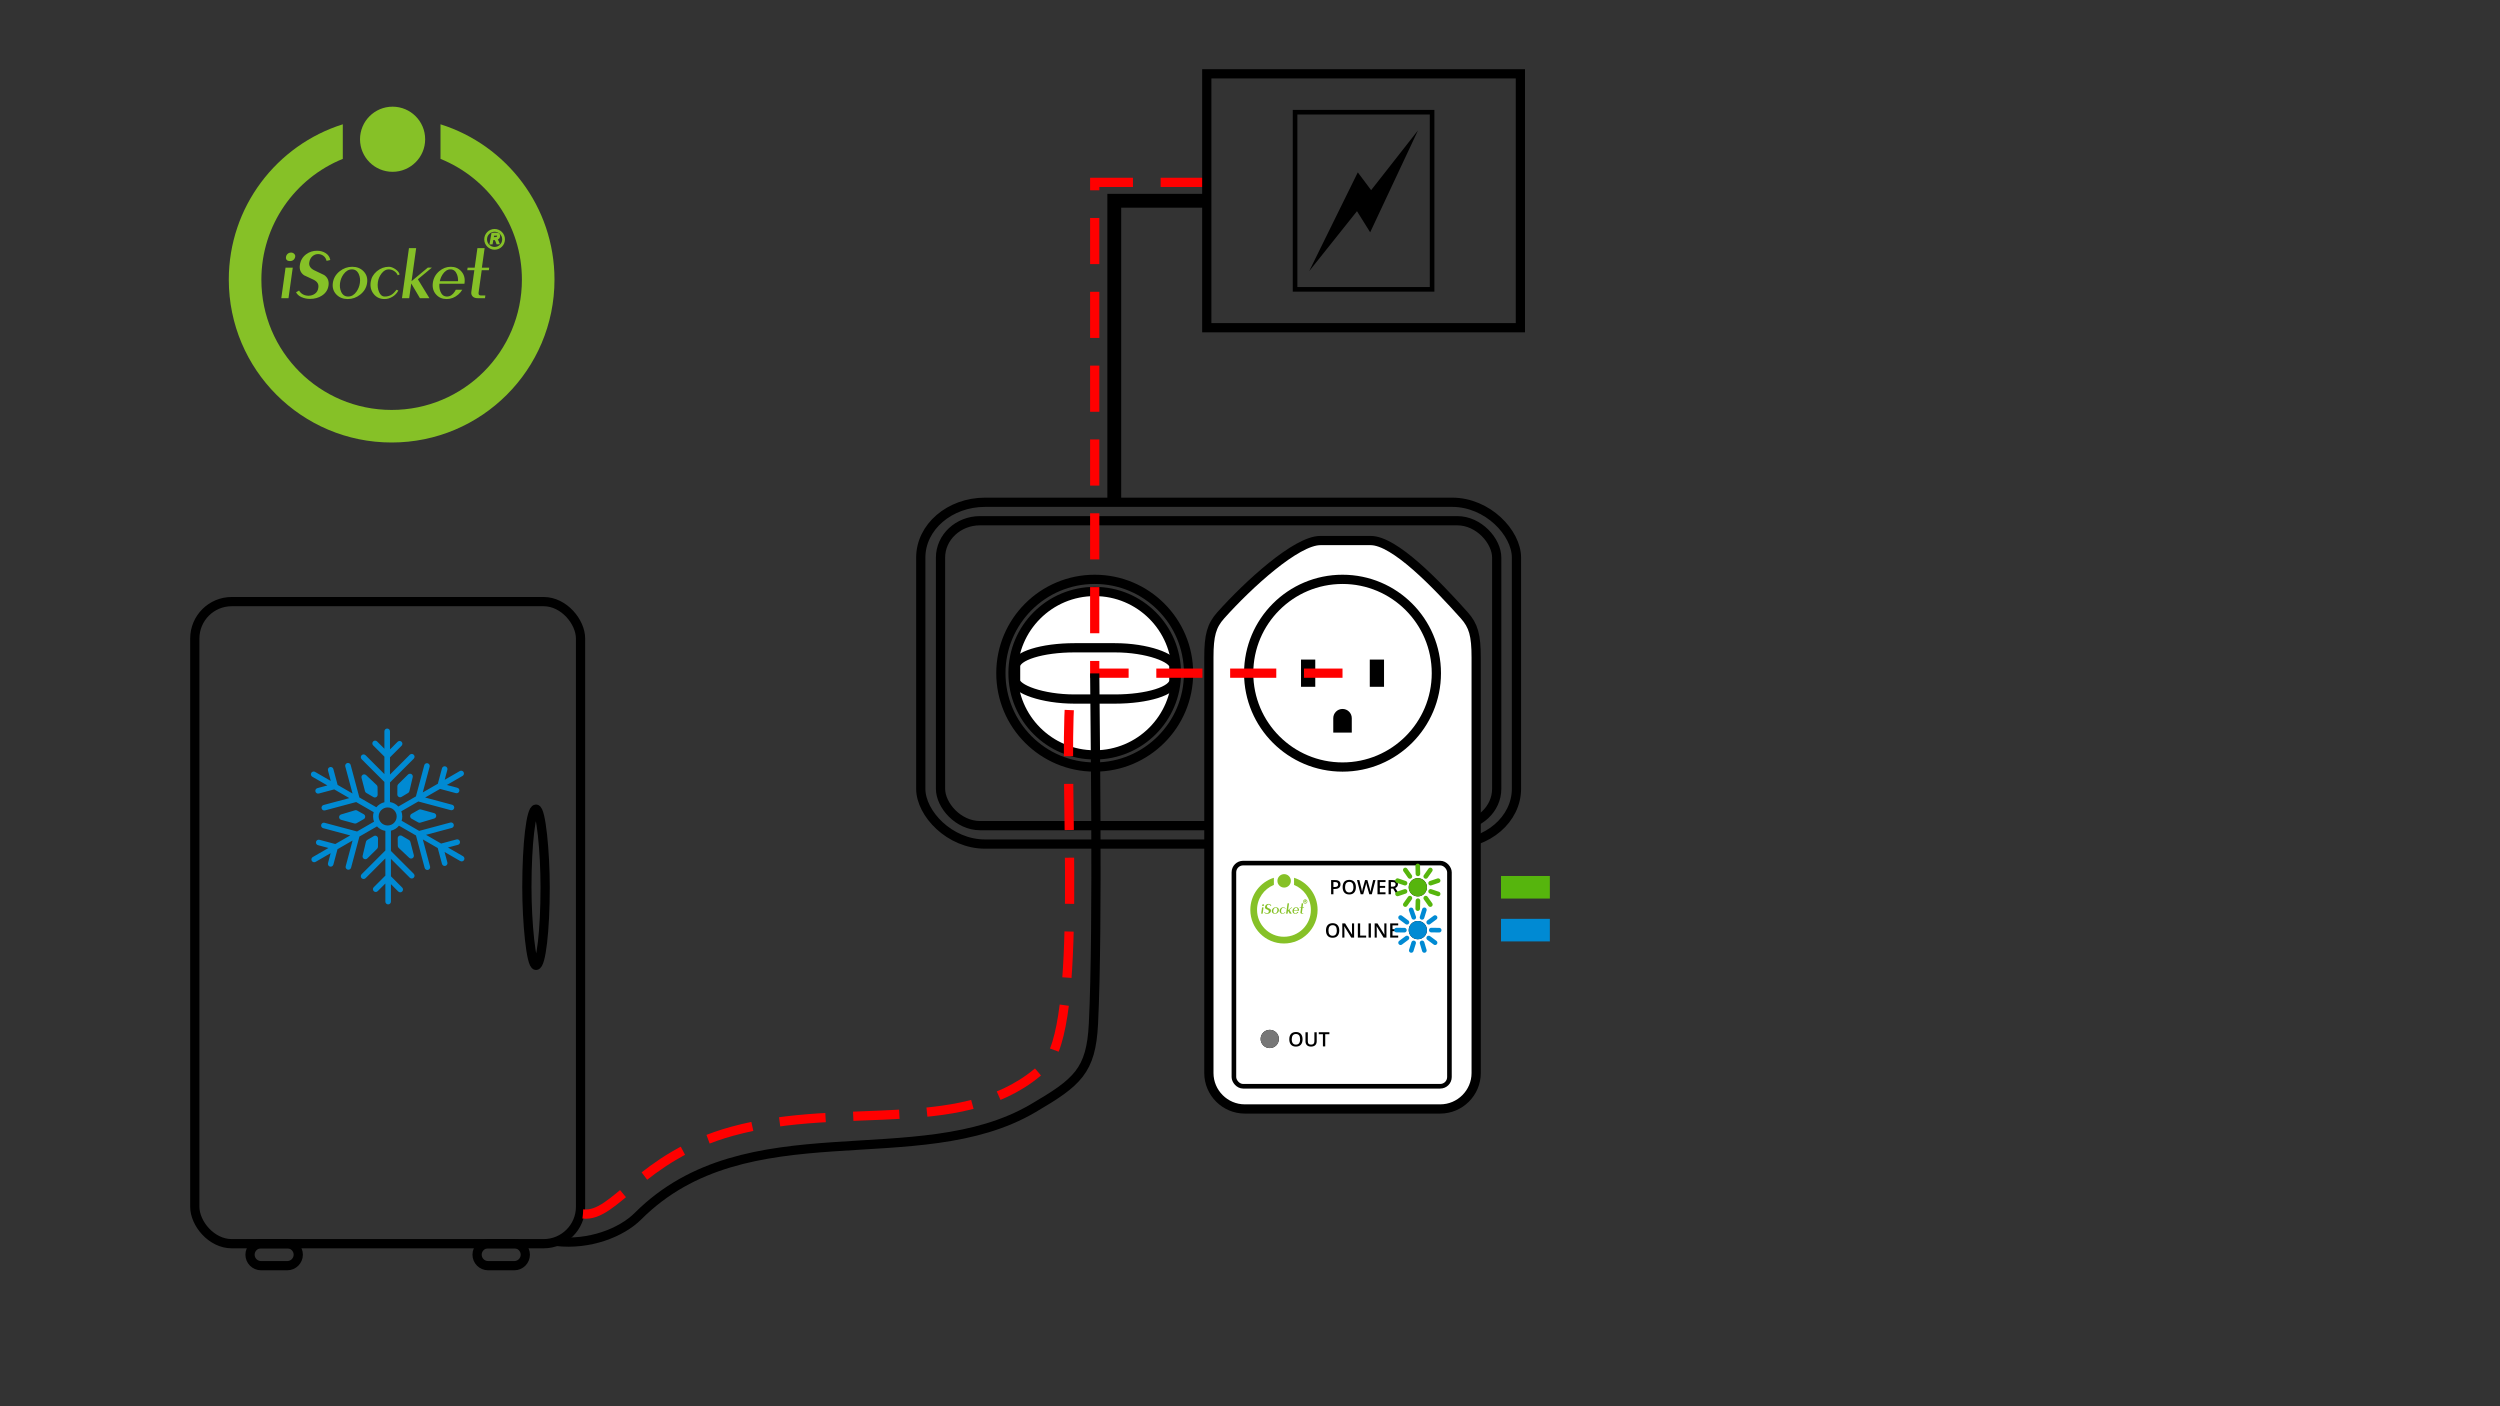 <?xml version="1.0" encoding="UTF-8"?>
<!DOCTYPE svg PUBLIC "-//W3C//DTD SVG 1.1//EN" "http://www.w3.org/Graphics/SVG/1.1/DTD/svg11.dtd">
<!-- Creator: CorelDRAW 2020 (64-Bit) -->
<svg xmlns="http://www.w3.org/2000/svg" xml:space="preserve" width="1600px" height="900px" version="1.1" shape-rendering="geometricPrecision" text-rendering="geometricPrecision" image-rendering="optimizeQuality" fill-rule="evenodd" clip-rule="evenodd"
viewBox="0 0 1600 900"
 xmlns:xlink="http://www.w3.org/1999/xlink"
 xmlns:xodm="http://www.corel.com/coreldraw/odm/2003">
 <rect x="0" y="0" width="1600" height="900" fill="#333333" stroke="none"/>
 <g id="_1046342032">
  <path fill="#86C127" d="M250.65 283.2c-57.55,0 -104.22,-46.67 -104.22,-104.22 0,-46.65 30.68,-86.15 72.96,-99.43l0 22.13c-30.55,12.37 -52.11,42.32 -52.11,77.3 0,46.04 37.33,83.38 83.37,83.38 46.04,0 83.37,-37.34 83.37,-83.38 0,-34.98 -21.55,-64.93 -52.1,-77.3l0 -22.13c42.27,13.28 72.95,52.78 72.95,99.43 0,57.55 -46.67,104.22 -104.22,104.22z"/>
  <path fill="#86C127" d="M251.25 109.96c-11.5,0 -20.84,-9.33 -20.84,-20.84 0,-11.51 9.34,-20.85 20.84,-20.85 11.51,0 20.85,9.34 20.85,20.85 0,11.51 -9.34,20.84 -20.85,20.84z"/>
  <path fill="#86C127" fill-rule="nonzero" d="M184.54 166.95c-0.58,-0.12 -0.99,-0.41 -1.26,-0.85 -0.26,-0.45 -0.36,-0.96 -0.27,-1.55 0.15,-1.11 0.69,-1.94 1.62,-2.49 0.46,-0.28 1.01,-0.42 1.63,-0.42 0.78,0 1.45,0.26 2,0.79 0.54,0.52 0.77,1.12 0.68,1.8 -0.13,0.89 -0.5,1.59 -1.11,2.1 -0.61,0.51 -1.35,0.76 -2.24,0.76l-1.05 -0.14zm-4.51 23.89l2.72 -19.54 4.61 0 -2.72 19.54 -4.61 0zm31.36 -24.44l-2.38 0.55c-0.33,-1.38 -1,-2.45 -2.01,-3.21 -1,-0.75 -2.14,-1.13 -3.42,-1.13 -1.34,0 -2.53,0.45 -3.57,1.34 -1.16,1.02 -1.85,2.39 -2.09,4.11 -0.29,2.03 0.73,3.65 3.05,4.85 2.14,1.05 4.3,2.08 6.48,3.1 2.27,1.54 3.2,3.77 2.8,6.7 -0.39,2.74 -1.78,4.89 -4.19,6.46 -2.19,1.42 -4.73,2.13 -7.6,2.13 -2,0 -3.83,-0.38 -5.51,-1.13 -1.68,-0.76 -2.83,-1.8 -3.47,-3.12l1.92 -1.11c0.61,1.08 1.44,1.9 2.51,2.47 1.06,0.57 2.25,0.86 3.55,0.86 1.54,0 2.91,-0.43 4.11,-1.3 1.2,-0.86 1.91,-2.08 2.12,-3.65l0.06 -0.41c0.29,-2.07 -0.68,-3.67 -2.91,-4.81 -2.09,-0.95 -4.16,-1.92 -6.21,-2.91 -2.21,-1.51 -3.12,-3.68 -2.73,-6.51 0.41,-2.93 1.75,-5.24 4.01,-6.93 2.01,-1.51 4.34,-2.27 6.99,-2.27 2.12,0 3.98,0.52 5.57,1.55 1.59,1.03 2.56,2.49 2.92,4.37zm11.41 23.38c2.09,0 3.87,-1.04 5.33,-3.1 1.18,-1.66 1.92,-3.53 2.2,-5.59 0.29,-2.03 0.07,-3.88 -0.65,-5.54 -0.91,-2.1 -2.4,-3.15 -4.46,-3.15 -2.06,0 -3.84,1.04 -5.34,3.1 -1.22,1.69 -1.97,3.56 -2.25,5.59 -0.28,2.03 -0.06,3.88 0.65,5.54 0.92,2.1 2.42,3.15 4.52,3.15zm-9.78 -8.69c0.42,-3.02 1.9,-5.53 4.43,-7.53 2.39,-1.88 5.06,-2.82 8,-2.82 2.91,0 5.29,0.94 7.16,2.82 1.98,2 2.75,4.51 2.33,7.53 -0.41,2.99 -1.89,5.48 -4.42,7.48 -2.39,1.88 -5.04,2.82 -7.95,2.82 -2.94,0 -5.34,-0.94 -7.21,-2.82 -1.97,-2 -2.75,-4.49 -2.34,-7.48zm40.79 4.34l1.11 0.51c-0.82,1.63 -2.05,2.95 -3.69,3.95 -1.65,1 -3.37,1.5 -5.17,1.5 -2.84,0 -5.13,-1.06 -6.86,-3.19 -1.73,-2.12 -2.39,-4.68 -1.97,-7.66 0.38,-2.75 1.71,-5.06 3.98,-6.96 2.28,-1.89 4.85,-2.84 7.73,-2.84 1.21,0 2.56,0.5 4.06,1.5 1.49,1 2.41,2.14 2.76,3.4l-1.2 0.55c-0.47,-1.11 -1.23,-2.02 -2.3,-2.72 -1.06,-0.71 -2.24,-1.07 -3.55,-1.07 -1.64,0 -3.12,0.85 -4.45,2.54 -1.33,1.7 -2.14,3.56 -2.42,5.6 -0.32,2.31 -0.07,4.42 0.76,6.35 0.82,1.92 2.05,2.89 3.69,2.89 1.63,0 3.06,-0.39 4.28,-1.16 1,-0.62 2.08,-1.68 3.24,-3.19zm9.59 -5.49l10.43 -8.69 2.6 0 -8.99 7.48 7.39 12.11 -6.06 0.01 -5.57 -9.44 -1.32 9.43 -4.61 0 4.46 -32.02 4.61 0 -2.94 21.12z"/>
  <path fill="#86C127" fill-rule="nonzero" d="M286.06 189.78c1.94,0 3.58,-1.04 4.94,-3.1 0.26,-0.4 0.51,-0.82 0.72,-1.25l4.14 0c-0.67,1.16 -1.55,2.2 -2.65,3.14 -2.21,1.88 -4.67,2.82 -7.36,2.82 -2.73,0 -4.95,-0.94 -6.68,-2.82 -1.83,-2 -2.55,-4.49 -2.16,-7.48 0.38,-3.02 1.75,-5.53 4.1,-7.53 2.21,-1.88 4.68,-2.82 7.4,-2.82 2.7,0 4.91,0.94 6.63,2.82 1.84,2 2.56,4.51 2.17,7.53 -0.03,0.17 -0.05,0.34 -0.08,0.51l-4.27 0 -10 0 -1.74 0c-0.17,1.83 0.05,3.51 0.66,5.03 0.85,2.1 2.24,3.15 4.18,3.15zm7.08 -9.8c0.07,-1.6 -0.16,-3.08 -0.7,-4.43 -0.85,-2.1 -2.23,-3.15 -4.14,-3.15 -1.91,0 -3.55,1.04 -4.94,3.1 -0.92,1.38 -1.55,2.87 -1.9,4.48l11.68 0z"/>
  <path fill="#86C127" fill-rule="nonzero" d="M299.27 171.3l4.53 0 1.74 -12.48 4.61 0 -1.74 12.48 4.7 0 -0.23 1.61 -4.58 0 -0.2 1.42 -1.81 12.99c-0.16,1.19 0.33,1.78 1.49,1.78l2.85 0.01 -0.24 1.73 -4.65 0c-1.45,0 -2.54,-0.38 -3.26,-1.14 -0.72,-0.76 -1,-1.73 -0.83,-2.92l0.4 -2.87 0 0 1.53 -11 -4.53 0 0.22 -1.61z"/>
  <path fill="none" stroke="#86C127" stroke-width="1.77" stroke-miterlimit="22.926" d="M316.54 147.43c3.18,0 5.75,2.58 5.75,5.75 0,3.17 -2.57,5.75 -5.75,5.75 -3.17,0 -5.74,-2.58 -5.74,-5.75 0,-3.17 2.57,-5.75 5.74,-5.75z"/>
  <path fill="#86C127" fill-rule="nonzero" stroke="#86C127" stroke-width="1.18" stroke-miterlimit="22.926" d="M313.95 155.85l1.12 -6.28 2.47 -0.05c0.48,-0.01 0.85,0.03 1.11,0.11 0.25,0.09 0.45,0.25 0.6,0.48 0.15,0.24 0.22,0.54 0.23,0.9 0.01,0.51 -0.14,0.94 -0.45,1.28 -0.31,0.34 -0.81,0.57 -1.5,0.68 0.21,0.17 0.38,0.33 0.49,0.49 0.25,0.36 0.46,0.74 0.61,1.13l0.47 1.17 -0.88 0.01 -0.43 -1.16c-0.17,-0.41 -0.35,-0.77 -0.55,-1.08 -0.13,-0.21 -0.27,-0.35 -0.41,-0.41 -0.14,-0.07 -0.37,-0.1 -0.68,-0.09l-0.92 0.01 -0.49 2.79 -0.79 0.02zm1.4 -3.49l1.09 -0.02c0.5,0 0.83,-0.02 0.98,-0.03 0.3,-0.04 0.54,-0.12 0.73,-0.23 0.19,-0.11 0.33,-0.27 0.43,-0.46 0.1,-0.19 0.15,-0.39 0.15,-0.61 -0.01,-0.18 -0.05,-0.34 -0.13,-0.47 -0.08,-0.13 -0.18,-0.22 -0.31,-0.27 -0.12,-0.05 -0.34,-0.07 -0.64,-0.06l-1.92 0.03 -0.38 2.12z"/>
 </g>
 <g id="Layer_x0020_1">
  <polyline fill="none" stroke="black" stroke-width="8.86" stroke-miterlimit="22.926" points="772.34,128.49 713.14,128.49 713.14,321.45 "/>
  <g id="_1296162272">
   <rect fill="none" stroke="black" stroke-width="5.91" stroke-miterlimit="22.926" x="589.29" y="321.45" width="381.25" height="218.76" rx="41.17" ry="35.43"/>
   <rect fill="none" stroke="black" stroke-width="5.91" stroke-miterlimit="22.926" x="601.93" y="333.26" width="355.97" height="195.14" rx="25.28" ry="23.62"/>
   <g>
    <g>
     <circle fill="none" stroke="black" stroke-width="5.91" stroke-miterlimit="22.926" cx="859.21" cy="430.84" r="60.06"/>
     <g>
      <rect fill="black" x="832.65" y="422.13" width="9.12" height="17.42"/>
      <rect fill="black" x="876.66" y="422.13" width="9.12" height="17.42"/>
     </g>
     <path fill="black" d="M859.19 453.73l0.05 0c3.24,0 5.9,2.65 5.9,5.9l0 9.25 -11.85 0 0 -9.25c0,-3.25 2.65,-5.9 5.9,-5.9z"/>
    </g>
    <g>
     <circle fill="none" stroke="black" stroke-width="5.91" stroke-miterlimit="22.926" cx="700.62" cy="430.84" r="60.06"/>
     <g>
      <rect fill="black" x="674.05" y="422.13" width="9.12" height="17.42"/>
      <rect fill="black" x="718.07" y="422.13" width="9.12" height="17.42"/>
     </g>
     <path fill="black" d="M700.6 453.73l0.04 0c3.25,0 5.91,2.65 5.91,5.9l0 9.25 -11.86 0 0 -9.25c0,-3.25 2.66,-5.9 5.91,-5.9z"/>
    </g>
   </g>
  </g>
  <polygon fill="#56B50D" points="960.65,560.63 991.9,560.63 991.9,575.08 960.65,575.08 "/>
  <polygon fill="#008AD3" points="960.65,588.06 991.9,588.06 991.9,602.51 960.65,602.51 "/>
  <g id="_1052158144">
   <path fill="white" stroke="black" stroke-width="5.91" stroke-miterlimit="22.926" d="M944.75 440.55l0 47.98 0 198.22c0,12.65 -10.35,22.99 -22.99,22.99l-125.09 0c-12.65,0 -22.99,-10.34 -22.99,-22.99l0 -198.22 0 -47.98 0 -19.78c0,-14.2 1.71,-20.38 7.62,-26.99 17.63,-19.71 48.34,-47.83 63.71,-47.83l13.94 0 4.35 0 13.94 0c15.37,0 42.25,28.12 59.88,47.83 5.92,6.61 7.63,12.79 7.63,26.99l0 19.78z"/>
   <rect fill="none" stroke="black" stroke-width="2.95" stroke-miterlimit="22.926" x="789.7" y="552.38" width="137.94" height="142.83" rx="5.9" ry="5.9"/>
   <circle fill="black" cx="812.64" cy="664.93" r="5.84"/>
   <path id="OUT" fill="black" fill-rule="nonzero" d="M833.64 665.15c0,1.48 -0.37,2.63 -1.1,3.45 -0.74,0.82 -1.79,1.22 -3.14,1.22 -1.37,0 -2.42,-0.4 -3.15,-1.22 -0.73,-0.81 -1.1,-1.96 -1.1,-3.46 0,-1.5 0.37,-2.65 1.1,-3.45 0.74,-0.8 1.79,-1.2 3.16,-1.2 1.35,0 2.39,0.41 3.13,1.22 0.73,0.82 1.1,1.96 1.1,3.44zm-6.92 0c0,1.12 0.23,1.96 0.68,2.54 0.45,0.58 1.12,0.86 2,0.86 0.88,0 1.55,-0.28 1.99,-0.85 0.45,-0.57 0.68,-1.42 0.68,-2.55 0,-1.11 -0.23,-1.95 -0.67,-2.53 -0.44,-0.57 -1.11,-0.86 -1.99,-0.86 -0.89,0 -1.56,0.29 -2.01,0.86 -0.45,0.58 -0.68,1.42 -0.68,2.53z"/>
   <path id="1" fill="black" fill-rule="nonzero" d="M842.69 660.63l0 5.87c0,0.67 -0.14,1.25 -0.43,1.76 -0.28,0.5 -0.7,0.89 -1.24,1.16 -0.55,0.27 -1.2,0.4 -1.95,0.4 -1.13,0 -2,-0.29 -2.62,-0.89 -0.63,-0.6 -0.94,-1.41 -0.94,-2.46l0 -5.84 1.49 0 0 5.74c0,0.74 0.17,1.3 0.52,1.65 0.34,0.36 0.88,0.53 1.6,0.53 1.39,0 2.09,-0.73 2.09,-2.2l0 -5.72 1.48 0z"/>
   <polygon id="2" fill="black" fill-rule="nonzero" points="848.15,669.7 846.66,669.7 846.66,661.9 844,661.9 844,660.63 850.81,660.63 850.81,661.9 848.15,661.9 "/>
   <g>
    <circle fill="none" stroke="black" stroke-width="5.91" stroke-miterlimit="22.926" cx="859.21" cy="430.84" r="60.06"/>
    <g>
     <rect fill="black" x="832.65" y="422.13" width="9.12" height="17.42"/>
     <rect fill="black" x="876.66" y="422.13" width="9.12" height="17.42"/>
    </g>
    <path fill="black" d="M859.19 453.73l0.05 0c3.24,0 5.9,2.65 5.9,5.9l0 9.25 -11.85 0 0 -9.25c0,-3.25 2.65,-5.9 5.9,-5.9z"/>
   </g>
   <circle fill="black" cx="907.41" cy="567.86" r="5.84"/>
   <path id="POWER" fill="black" fill-rule="nonzero" d="M857.91 566c0,0.95 -0.31,1.68 -0.93,2.18 -0.62,0.51 -1.5,0.76 -2.64,0.76l-0.95 0 0 3.39 -1.48 0 0 -9.07 2.61 0c1.13,0 1.98,0.23 2.54,0.7 0.57,0.46 0.85,1.14 0.85,2.04zm-4.52 1.69l0.79 0c0.76,0 1.32,-0.13 1.68,-0.39 0.35,-0.27 0.53,-0.68 0.53,-1.24 0,-0.53 -0.16,-0.91 -0.48,-1.17 -0.32,-0.25 -0.82,-0.38 -1.49,-0.38l-1.03 0 0 3.18z"/>
   <path id="1" fill="black" fill-rule="nonzero" d="M867.77 567.78c0,1.48 -0.37,2.63 -1.1,3.45 -0.74,0.82 -1.79,1.23 -3.14,1.23 -1.37,0 -2.42,-0.41 -3.15,-1.22 -0.73,-0.82 -1.1,-1.97 -1.1,-3.47 0,-1.49 0.37,-2.64 1.1,-3.45 0.74,-0.8 1.79,-1.2 3.16,-1.2 1.35,0 2.39,0.41 3.13,1.22 0.73,0.82 1.1,1.96 1.1,3.44zm-6.92 0c0,1.12 0.23,1.96 0.68,2.54 0.45,0.58 1.12,0.86 2,0.86 0.88,0 1.55,-0.28 2,-0.85 0.44,-0.57 0.67,-1.42 0.67,-2.55 0,-1.11 -0.23,-1.95 -0.67,-2.53 -0.44,-0.57 -1.11,-0.86 -1.99,-0.86 -0.88,0 -1.56,0.29 -2.01,0.86 -0.45,0.58 -0.68,1.42 -0.68,2.53z"/>
   <path id="2" fill="black" fill-rule="nonzero" d="M877.96 572.33l-1.61 0 -1.54 -5.41c-0.06,-0.23 -0.15,-0.58 -0.25,-1.02 -0.1,-0.44 -0.16,-0.75 -0.18,-0.93 -0.04,0.27 -0.11,0.61 -0.2,1.03 -0.09,0.42 -0.17,0.74 -0.23,0.95l-1.5 5.38 -1.61 0 -1.18 -4.54 -1.19 -4.53 1.52 0 1.29 5.29c0.2,0.84 0.35,1.59 0.44,2.24 0.04,-0.35 0.11,-0.74 0.2,-1.18 0.09,-0.43 0.18,-0.78 0.25,-1.05l1.48 -5.3 1.47 0 1.51 5.32c0.14,0.5 0.3,1.23 0.46,2.21 0.06,-0.59 0.21,-1.34 0.44,-2.26l1.29 -5.27 1.5 0 -2.36 9.07z"/>
   <polygon id="3" fill="black" fill-rule="nonzero" points="886.73,572.33 881.6,572.33 881.6,563.26 886.73,563.26 886.73,564.52 883.09,564.52 883.09,566.98 886.5,566.98 886.5,568.23 883.09,568.23 883.09,571.07 886.73,571.07 "/>
   <path id="4" fill="black" fill-rule="nonzero" d="M890.18 567.48l1.02 0c0.69,0 1.19,-0.13 1.5,-0.39 0.31,-0.25 0.47,-0.63 0.47,-1.13 0,-0.52 -0.17,-0.88 -0.5,-1.11 -0.34,-0.22 -0.84,-0.33 -1.52,-0.33l-0.97 0 0 2.96zm0 1.23l0 3.62 -1.49 0 0 -9.07 2.56 0c1.17,0 2.04,0.22 2.6,0.66 0.56,0.44 0.84,1.1 0.84,1.99 0,1.12 -0.58,1.93 -1.76,2.41l2.56 4.01 -1.68 0 -2.17 -3.62 -1.46 0z"/>
   <path id="ONLINE" fill="black" fill-rule="nonzero" d="M857.13 595.5c0,1.48 -0.37,2.63 -1.11,3.45 -0.74,0.82 -1.78,1.22 -3.13,1.22 -1.37,0 -2.42,-0.4 -3.16,-1.22 -0.73,-0.81 -1.1,-1.96 -1.1,-3.46 0,-1.5 0.37,-2.65 1.11,-3.45 0.74,-0.8 1.79,-1.2 3.16,-1.2 1.34,0 2.39,0.41 3.12,1.22 0.74,0.82 1.11,1.96 1.11,3.44zm-6.92 0c0,1.12 0.22,1.96 0.67,2.54 0.45,0.58 1.12,0.86 2.01,0.86 0.88,0 1.54,-0.28 1.99,-0.85 0.45,-0.57 0.67,-1.42 0.67,-2.55 0,-1.11 -0.22,-1.95 -0.67,-2.53 -0.44,-0.57 -1.1,-0.86 -1.98,-0.86 -0.89,0 -1.56,0.29 -2.01,0.86 -0.45,0.58 -0.68,1.42 -0.68,2.53z"/>
   <path id="1" fill="black" fill-rule="nonzero" d="M866.63 600.05l-1.82 0 -4.46 -7.23 -0.05 0 0.03 0.41c0.06,0.76 0.09,1.47 0.09,2.1l0 4.72 -1.35 0 0 -9.07 1.8 0 4.45 7.19 0.03 0c0,-0.1 -0.02,-0.44 -0.04,-1.04 -0.03,-0.6 -0.04,-1.06 -0.04,-1.4l0 -4.75 1.36 0 0 9.07z"/>
   <polygon id="2" fill="black" fill-rule="nonzero" points="869.02,600.05 869.02,590.98 870.5,590.98 870.5,598.78 874.34,598.78 874.34,600.05 "/>
   <polygon id="3" fill="black" fill-rule="nonzero" points="875.9,600.05 875.9,590.98 877.38,590.98 877.38,600.05 "/>
   <path id="4" fill="black" fill-rule="nonzero" d="M887.33 600.05l-1.82 0 -4.45 -7.23 -0.06 0 0.04 0.41c0.05,0.76 0.08,1.47 0.08,2.1l0 4.72 -1.34 0 0 -9.07 1.8 0 4.44 7.19 0.04 0c-0.01,-0.1 -0.03,-0.44 -0.05,-1.04 -0.03,-0.6 -0.04,-1.06 -0.04,-1.4l0 -4.75 1.36 0 0 9.07z"/>
   <polygon id="5" fill="black" fill-rule="nonzero" points="894.85,600.05 889.72,600.05 889.72,590.98 894.85,590.98 894.85,592.24 891.2,592.24 891.2,594.7 894.62,594.7 894.62,595.94 891.2,595.94 891.2,598.79 894.85,598.79 "/>
   <g>
    <line fill="none" stroke="#008AD3" stroke-width="2.95" stroke-linecap="round" stroke-miterlimit="22.926" x1="903.13" y1="582.31" x2="904.81" y2= "587.1" />
    <g>
     <path fill="none" stroke="#008AD3" stroke-width="2.95" stroke-linecap="round" stroke-miterlimit="22.926" d="M896.37 587.23c1.36,1.01 2.72,2.02 4.07,3.03"/>
     <path fill="none" stroke="#008AD3" stroke-width="2.95" stroke-linecap="round" stroke-miterlimit="22.926" d="M893.74 595.26c1.69,0.02 3.39,0.03 5.08,0.05"/>
     <path fill="none" stroke="#008AD3" stroke-width="2.95" stroke-linecap="round" stroke-miterlimit="22.926" d="M896.37 603.34c1.36,-1.01 2.72,-2.02 4.07,-3.03"/>
     <path fill="none" stroke="#008AD3" stroke-width="2.95" stroke-linecap="round" stroke-miterlimit="22.926" d="M903.21 608.29c0.51,-1.61 1.02,-3.23 1.52,-4.84"/>
     <path fill="none" stroke="#008AD3" stroke-width="2.95" stroke-linecap="round" stroke-miterlimit="22.926" d="M911.58 608.3c-0.49,-1.62 -0.97,-3.24 -1.46,-4.87"/>
     <path fill="none" stroke="#008AD3" stroke-width="2.95" stroke-linecap="round" stroke-miterlimit="22.926" d="M918.45 603.34c-1.36,-1.01 -2.72,-2.02 -4.08,-3.03"/>
     <path fill="none" stroke="#008AD3" stroke-width="2.95" stroke-linecap="round" stroke-miterlimit="22.926" d="M921.08 595.31c-1.69,-0.02 -3.39,-0.04 -5.08,-0.06"/>
     <path fill="none" stroke="#008AD3" stroke-width="2.95" stroke-linecap="round" stroke-miterlimit="22.926" d="M918.45 587.23c-1.36,1.01 -2.71,2.02 -4.07,3.03"/>
    </g>
    <line fill="none" stroke="#008AD3" stroke-width="2.95" stroke-linecap="round" stroke-miterlimit="22.926" x1="911.6" y1="582.28" x2="910.09" y2= "587.13" />
   </g>
   <circle fill="black" cx="907.41" cy="595.28" r="5.84"/>
   <g>
    <line fill="none" stroke="#56B50D" stroke-width="2.95" stroke-linecap="round" stroke-miterlimit="22.926" x1="907.35" y1="554.19" x2="907.47" y2= "559.27" />
    <g>
     <path fill="none" stroke="#56B50D" stroke-width="2.95" stroke-linecap="round" stroke-miterlimit="22.926" d="M899.4 556.78c0.98,1.38 1.96,2.77 2.94,4.15"/>
     <path fill="none" stroke="#56B50D" stroke-width="2.95" stroke-linecap="round" stroke-miterlimit="22.926" d="M894.42 563.61c1.6,0.54 3.21,1.08 4.81,1.62"/>
     <path fill="none" stroke="#56B50D" stroke-width="2.95" stroke-linecap="round" stroke-miterlimit="22.926" d="M894.42 572.11c1.6,-0.54 3.21,-1.08 4.81,-1.62"/>
     <path fill="none" stroke="#56B50D" stroke-width="2.95" stroke-linecap="round" stroke-miterlimit="22.926" d="M899.4 578.93c0.98,-1.38 1.96,-2.76 2.94,-4.14"/>
     <path fill="none" stroke="#56B50D" stroke-width="2.95" stroke-linecap="round" stroke-miterlimit="22.926" d="M907.35 581.53c0.04,-1.7 0.08,-3.39 0.12,-5.08"/>
     <path fill="none" stroke="#56B50D" stroke-width="2.95" stroke-linecap="round" stroke-miterlimit="22.926" d="M915.42 578.93c-0.98,-1.38 -1.96,-2.76 -2.94,-4.14"/>
     <path fill="none" stroke="#56B50D" stroke-width="2.95" stroke-linecap="round" stroke-miterlimit="22.926" d="M920.4 572.11c-1.6,-0.54 -3.21,-1.08 -4.81,-1.63"/>
     <path fill="none" stroke="#56B50D" stroke-width="2.95" stroke-linecap="round" stroke-miterlimit="22.926" d="M920.4 563.61c-1.6,0.54 -3.21,1.08 -4.81,1.62"/>
    </g>
    <line fill="none" stroke="#56B50D" stroke-width="2.95" stroke-linecap="round" stroke-miterlimit="22.926" x1="915.42" y1="556.78" x2="912.48" y2= "560.93" />
   </g>
  </g>
  <g id="_1052159104">
   <circle fill="white" stroke="black" stroke-width="5.91" stroke-miterlimit="22.926" cx="700.62" cy="430.84" r="52.29"/>
   <rect fill="white" stroke="black" stroke-width="5.91" stroke-miterlimit="22.926" x="649.98" y="414.58" width="101.28" height="32.81" rx="37.75" ry="11.81"/>
  </g>
  <polyline fill="none" stroke="red" stroke-width="5.91" stroke-miterlimit="22.926" stroke-dasharray="29.53 17.72" points="772.34,116.72 700.62,116.72 700.62,430.83 859.21,430.83 "/>
  <g id="_1052158336">
   <rect fill="none" stroke="black" stroke-width="5.91" stroke-miterlimit="22.926" x="772.34" y="47.24" width="200.7" height="162.5"/>
   <polygon fill="black" fill-rule="nonzero" points="907.52,83.43 876.91,148.67 868.47,135.15 837.86,173.56 868.99,110.31 877.52,121.7 "/>
   <rect fill="none" stroke="black" stroke-width="2.95" stroke-miterlimit="22.926" x="828.84" y="71.81" width="87.7" height="113.37"/>
  </g>
  <rect fill="none" stroke="black" stroke-width="5.91" stroke-miterlimit="22.926" x="124.67" y="385.03" width="246.88" height="410.94" rx="23.62" ry="23.62"/>
  <rect fill="none" stroke="black" stroke-width="5.91" stroke-miterlimit="22.926" x="337.2" y="517.84" width="11.7" height="100" rx="23.62" ry="121.34"/>
  <path fill="none" stroke="black" stroke-width="5.91" stroke-miterlimit="22.926" d="M160.02 803l0 0c0,-3.87 3.16,-7.04 7.03,-7.04l16.8 0c3.87,0 7.04,3.17 7.04,7.04l0 0c0,3.86 -3.17,7.03 -7.04,7.03l-16.8 0c-3.87,0 -7.03,-3.17 -7.03,-7.03z"/>
  <path fill="none" stroke="black" stroke-width="5.91" stroke-miterlimit="22.926" d="M305.33 803l0 0c0,-3.87 3.17,-7.04 7.04,-7.04l16.8 0c3.86,0 7.03,3.17 7.03,7.04l0 0c0,3.86 -3.17,7.03 -7.03,7.03l-16.8 0c-3.87,0 -7.04,-3.17 -7.04,-7.03z"/>
  <path fill="#008AD3" fill-rule="nonzero" d="M248.11 528.31c-3.18,0 -5.77,-2.59 -5.77,-5.77 0,-3.18 2.59,-5.77 5.77,-5.77 3.18,0 5.77,2.59 5.77,5.77 0,3.18 -2.59,5.77 -5.77,5.77zm7.31 6.63c0.28,-0.16 0.59,-0.24 0.9,-0.24 0.31,0 0.62,0.08 0.9,0.24l4.59 2.7c0.41,0.24 0.7,0.63 0.82,1.09l2.22 8.53c0.19,0.77 -0.14,1.58 -0.82,1.98 -0.69,0.41 -1.56,0.31 -2.14,-0.24l-6.74 -6.36c-0.35,-0.33 -0.55,-0.79 -0.56,-1.27l-0.06 -4.87c0,-0.64 0.33,-1.24 0.89,-1.56zm22.5 -11.1l-8.88 2.65c-0.46,0.14 -0.96,0.09 -1.38,-0.15l-4.25 -2.38c-0.56,-0.31 -0.91,-0.91 -0.91,-1.55 0,-0.65 0.34,-1.24 0.91,-1.56l4.62 -2.62c0.27,-0.16 0.58,-0.23 0.88,-0.23 0.16,0 0.32,0.02 0.48,0.06l8.49 2.35c0.77,0.21 1.31,0.9 1.31,1.7 0.01,0.79 -0.51,1.5 -1.27,1.73zm-15.92 -17.45c-0.11,0.47 -0.41,0.88 -0.83,1.12l-4.18 2.49c-0.55,0.33 -1.24,0.33 -1.8,0.01 -0.56,-0.32 -0.9,-0.91 -0.9,-1.56l0.04 -5.32c0.01,-0.47 0.2,-0.93 0.54,-1.26l6.28 -6.18c0.34,-0.34 0.8,-0.51 1.25,-0.51 0.3,0 0.6,0.07 0.88,0.23 0.69,0.39 1.04,1.19 0.86,1.96l-2.14 9.02zm-21.2 3.76c-0.56,0.32 -1.25,0.32 -1.8,-0.01l-4.59 -2.69c-0.41,-0.25 -0.7,-0.64 -0.82,-1.1l-2.21 -8.53c-0.21,-0.77 0.13,-1.58 0.81,-1.98 0.29,-0.17 0.6,-0.25 0.91,-0.25 0.45,0 0.89,0.17 1.23,0.49l6.74 6.36c0.35,0.33 0.55,0.79 0.56,1.28l0.06 4.86c0.01,0.65 -0.33,1.24 -0.89,1.57zm-7.08 12.53c0,0.64 -0.34,1.23 -0.9,1.55l-4.63 2.63c-0.41,0.23 -0.91,0.29 -1.36,0.16l-8.49 -2.34c-0.77,-0.22 -1.31,-0.91 -1.31,-1.71 -0.01,-0.79 0.51,-1.5 1.27,-1.72l8.88 -2.66c0.17,-0.05 0.34,-0.07 0.51,-0.07 0.31,0 0.61,0.07 0.87,0.22l4.25 2.38c0.56,0.32 0.91,0.91 0.91,1.56zm7.63 20.53l-6.28 6.18c-0.57,0.56 -1.43,0.68 -2.13,0.29 -0.69,-0.39 -1.04,-1.2 -0.86,-1.97l2.14 -9.02c0.12,-0.47 0.41,-0.87 0.83,-1.12l4.18 -2.48c0.28,-0.17 0.6,-0.26 0.91,-0.26 0.31,0 0.62,0.08 0.89,0.24 0.56,0.32 0.9,0.92 0.9,1.56l-0.04 5.32c-0.01,0.48 -0.2,0.93 -0.54,1.26zm5.28 -11.45l0 12.55 -15.2 15.2c-0.69,0.7 -0.69,1.83 0,2.53 0.7,0.69 1.83,0.69 2.53,0l12.67 -12.68 0 11.03 -7.43 7.43c-0.7,0.7 -0.7,1.83 0,2.52 0.7,0.7 1.83,0.7 2.53,0l4.9 -4.9 0 11.59c0,0.99 0.8,1.78 1.79,1.78 0.98,0 1.78,-0.79 1.78,-1.78l0 -11.15 4.69 4.68c0.69,0.7 1.82,0.7 2.52,0 0.7,-0.7 0.7,-1.83 0,-2.52l-7.21 -7.21 0 -11.16 12.06 12.06c0.7,0.7 1.83,0.7 2.53,0 0.7,-0.69 0.7,-1.82 0,-2.52l-14.59 -14.59 0 -12.97c2.06,-0.48 3.86,-1.63 5.15,-3.22l10.88 6.28 5.56 20.76c0.26,0.95 1.23,1.52 2.19,1.26 0.95,-0.25 1.51,-1.23 1.26,-2.18l-4.64 -17.32 9.55 5.52 2.72 10.15c0.25,0.95 1.23,1.52 2.18,1.26 0.95,-0.26 1.52,-1.24 1.27,-2.19l-1.8 -6.7 10.04 5.8c0.85,0.49 1.95,0.2 2.44,-0.65 0.49,-0.86 0.2,-1.95 -0.65,-2.44l-9.66 -5.58 6.4 -1.72c0.95,-0.25 1.51,-1.23 1.26,-2.18 -0.22,-0.8 -0.94,-1.33 -1.73,-1.33 -0.15,0 -0.3,0.03 -0.46,0.07l-9.85 2.64 -9.66 -5.59 16.48 -4.41c0.95,-0.25 1.51,-1.23 1.26,-2.19 -0.21,-0.79 -0.93,-1.32 -1.72,-1.32 -0.15,0 -0.31,0.02 -0.47,0.06l-19.92 5.34 -11.24 -6.49c0.27,-0.86 0.41,-1.79 0.41,-2.74 0,-1.17 -0.22,-2.29 -0.61,-3.33l10.87 -6.27 20.76 5.56c0.95,0.25 1.93,-0.31 2.18,-1.26 0.26,-0.96 -0.31,-1.93 -1.26,-2.19l-17.31 -4.64 9.55 -5.51 10.14 2.72c0.96,0.26 1.94,-0.31 2.19,-1.27 0.26,-0.95 -0.31,-1.93 -1.26,-2.18l-6.7 -1.79 10.04 -5.8c0.85,-0.5 1.15,-1.59 0.65,-2.44 -0.33,-0.57 -0.93,-0.89 -1.54,-0.89 -0.31,0 -0.61,0.07 -0.9,0.24l-9.65 5.58 1.71 -6.41c0.26,-0.95 -0.31,-1.93 -1.26,-2.18 -0.16,-0.04 -0.31,-0.06 -0.47,-0.06 -0.78,0 -1.51,0.52 -1.72,1.32l-2.64 9.85 -9.66 5.58 4.41 -16.48c0.26,-0.95 -0.31,-1.93 -1.26,-2.19 -0.15,-0.04 -0.31,-0.06 -0.46,-0.06 -0.79,0 -1.51,0.53 -1.72,1.32l-5.34 19.93 -11.24 6.49c-1.39,-1.49 -3.26,-2.53 -5.36,-2.86l0 -12.55 15.2 -15.2c0.7,-0.7 0.7,-1.83 0,-2.53 -0.35,-0.34 -0.81,-0.52 -1.26,-0.52 -0.46,0 -0.92,0.18 -1.27,0.52l-12.67 12.68 0 -11.03 7.43 -7.42c0.69,-0.7 0.69,-1.83 0,-2.53 -0.7,-0.7 -1.83,-0.7 -2.53,0l-4.9 4.9 0 -11.59c0,-0.98 -0.8,-1.78 -1.79,-1.78 -0.98,0 -1.78,0.8 -1.78,1.78l0 11.16 -4.69 -4.69c-0.34,-0.35 -0.8,-0.52 -1.26,-0.52 -0.45,0 -0.91,0.17 -1.26,0.52 -0.69,0.7 -0.69,1.83 0,2.52l7.21 7.21 0 11.17 -12.06 -12.07c-0.7,-0.7 -1.83,-0.7 -2.53,0 -0.69,0.7 -0.69,1.83 0,2.53l14.59 14.58 0 12.97c-2.06,0.47 -3.86,1.63 -5.16,3.22l-10.87 -6.28 -5.56 -20.76c-0.21,-0.8 -0.93,-1.32 -1.72,-1.32 -0.16,0 -0.31,0.02 -0.47,0.06 -0.95,0.26 -1.51,1.23 -1.26,2.18l4.64 17.32 -9.55 -5.51 -2.72 -10.15c-0.21,-0.8 -0.93,-1.32 -1.72,-1.32 -0.15,0 -0.31,0.01 -0.46,0.06 -0.95,0.25 -1.52,1.23 -1.26,2.18l1.79 6.7 -10.04 -5.79c-0.28,-0.17 -0.59,-0.24 -0.89,-0.24 -0.62,0 -1.22,0.32 -1.55,0.89 -0.49,0.85 -0.2,1.94 0.66,2.44l9.66 5.57 -6.4 1.72c-0.96,0.25 -1.52,1.23 -1.27,2.19 0.26,0.95 1.24,1.52 2.19,1.26l9.85 -2.64 9.66 5.58 -16.48 4.41c-0.95,0.26 -1.52,1.24 -1.26,2.19 0.25,0.95 1.23,1.52 2.19,1.26l19.92 -5.34 11.24 6.49c-0.27,0.87 -0.41,1.79 -0.41,2.74 0,1.17 0.22,2.3 0.61,3.33l-10.87 6.28 -20.76 -5.56c-0.15,-0.05 -0.31,-0.07 -0.46,-0.07 -0.79,0 -1.51,0.53 -1.72,1.33 -0.26,0.95 0.31,1.93 1.26,2.18l17.31 4.64 -9.55 5.51 -10.14 -2.71c-0.16,-0.05 -0.32,-0.06 -0.47,-0.06 -0.79,0 -1.51,0.52 -1.72,1.32 -0.25,0.95 0.31,1.93 1.26,2.18l6.7 1.8 -10.04 5.8c-0.85,0.49 -1.15,1.58 -0.65,2.43 0.49,0.86 1.58,1.15 2.44,0.66l9.65 -5.58 -1.71 6.4c-0.25,0.95 0.31,1.93 1.26,2.18 0.95,0.26 1.94,-0.31 2.19,-1.26l2.64 -9.84 9.66 -5.58 -4.41 16.48c-0.26,0.95 0.31,1.93 1.26,2.18 0.95,0.26 1.93,-0.31 2.18,-1.26l5.34 -19.93 11.25 -6.49c1.38,1.49 3.25,2.53 5.35,2.86z"/>
  <path fill="#008AD3" d="M907.41 589.45c-3.22,0 -5.84,2.61 -5.84,5.83 0,3.23 2.62,5.84 5.84,5.84 3.22,0 5.84,-2.61 5.84,-5.84 0,-3.22 -2.62,-5.83 -5.84,-5.83z"/>
  <path fill="#56B50D" d="M901.57 567.86c0,3.22 2.62,5.84 5.84,5.84 3.22,0 5.84,-2.62 5.84,-5.84 0,-3.23 -2.62,-5.84 -5.84,-5.84 -3.22,0 -5.84,2.61 -5.84,5.84z"/>
  <path fill="#777777" d="M818.48 664.93c0,-3.22 -2.61,-5.83 -5.84,-5.83 -3.22,0 -5.84,2.61 -5.84,5.83 0,3.23 2.62,5.84 5.84,5.84 3.23,0 5.84,-2.61 5.84,-5.84z"/>
  <path fill="none" stroke="black" stroke-width="5.91" stroke-miterlimit="22.926" d="M356.1 794.5c20.76,2.44 41.48,-5.43 52.23,-16.18 69.54,-69.55 179.13,-25.79 252.74,-68.98 28.47,-16.7 37.22,-23.87 38.73,-54.12 3.09,-62.01 0.82,-206.47 0.82,-224.24"/>
  <path fill="none" stroke="red" stroke-width="5.91" stroke-miterlimit="22.926" stroke-dasharray="29.53 17.72" d="M373.09 776.92c20.56,2.42 36.64,-36.69 95.43,-52.89 73.2,-20.17 151.01,4.73 200.09,-41.8 25.21,-23.91 11.87,-181 16.14,-234.84"/>
  <g id="_1052150944">
   <path fill="#86C127" d="M821.73 603.84c-11.88,0 -21.52,-9.64 -21.52,-21.53 0,-9.64 6.33,-17.8 15.07,-20.54l0 4.57c-6.31,2.56 -10.77,8.74 -10.77,15.97 0,9.51 7.72,17.22 17.22,17.22 9.51,0 17.23,-7.71 17.23,-17.22 0,-7.23 -4.46,-13.41 -10.77,-15.97l0 -4.57c8.73,2.74 15.07,10.9 15.07,20.54 0,11.89 -9.64,21.53 -21.53,21.53z"/>
   <path fill="#86C127" d="M821.86 568.05c-2.38,0 -4.31,-1.92 -4.31,-4.3 0,-2.38 1.93,-4.31 4.31,-4.31 2.38,0 4.3,1.93 4.3,4.31 0,2.38 -1.92,4.3 -4.3,4.3z"/>
   <path fill="#86C127" fill-rule="nonzero" d="M808.08 579.82c-0.12,-0.02 -0.21,-0.08 -0.26,-0.17 -0.06,-0.09 -0.07,-0.2 -0.06,-0.32 0.03,-0.23 0.15,-0.4 0.34,-0.52 0.09,-0.05 0.21,-0.08 0.33,-0.08 0.17,0 0.3,0.05 0.42,0.16 0.11,0.11 0.16,0.23 0.14,0.37 -0.03,0.19 -0.1,0.33 -0.23,0.44 -0.13,0.1 -0.28,0.15 -0.46,0.15l-0.22 -0.03zm-0.93 4.94l0.56 -4.04 0.95 0 -0.56 4.04 -0.95 0zm6.48 -5.05l-0.5 0.11c-0.06,-0.28 -0.2,-0.5 -0.41,-0.66 -0.21,-0.15 -0.44,-0.23 -0.71,-0.23 -0.27,0 -0.52,0.09 -0.74,0.27 -0.23,0.21 -0.38,0.5 -0.43,0.85 -0.06,0.42 0.15,0.76 0.63,1.01 0.44,0.21 0.89,0.43 1.34,0.63 0.47,0.32 0.66,0.78 0.58,1.39 -0.08,0.56 -0.37,1.01 -0.87,1.33 -0.45,0.3 -0.97,0.44 -1.57,0.44 -0.41,0 -0.79,-0.07 -1.13,-0.23 -0.35,-0.16 -0.59,-0.37 -0.72,-0.64l0.4 -0.23c0.12,0.22 0.29,0.39 0.51,0.51 0.22,0.11 0.47,0.17 0.74,0.17 0.32,0 0.6,-0.09 0.85,-0.26 0.24,-0.18 0.39,-0.43 0.44,-0.76l0.01 -0.08c0.06,-0.43 -0.14,-0.76 -0.6,-1 -0.44,-0.19 -0.86,-0.39 -1.29,-0.6 -0.45,-0.31 -0.64,-0.76 -0.56,-1.34 0.08,-0.61 0.36,-1.08 0.83,-1.43 0.41,-0.32 0.89,-0.47 1.44,-0.47 0.44,0 0.82,0.11 1.15,0.32 0.33,0.21 0.53,0.51 0.61,0.9zm2.35 4.83c0.43,0 0.8,-0.21 1.1,-0.64 0.25,-0.34 0.4,-0.73 0.46,-1.16 0.06,-0.41 0.01,-0.8 -0.14,-1.14 -0.19,-0.43 -0.49,-0.65 -0.92,-0.65 -0.42,0 -0.79,0.21 -1.1,0.64 -0.25,0.35 -0.41,0.74 -0.47,1.15 -0.05,0.42 -0.01,0.81 0.14,1.15 0.19,0.43 0.5,0.65 0.93,0.65zm-2.02 -1.8c0.09,-0.62 0.39,-1.14 0.92,-1.55 0.49,-0.39 1.04,-0.58 1.65,-0.58 0.6,0 1.09,0.19 1.48,0.58 0.41,0.41 0.57,0.93 0.48,1.55 -0.09,0.62 -0.39,1.14 -0.91,1.55 -0.5,0.39 -1.04,0.58 -1.64,0.58 -0.61,0 -1.11,-0.19 -1.49,-0.58 -0.41,-0.41 -0.57,-0.93 -0.49,-1.55zm8.43 0.9l0.23 0.11c-0.17,0.33 -0.43,0.61 -0.77,0.81 -0.34,0.21 -0.69,0.31 -1.06,0.31 -0.59,0 -1.06,-0.22 -1.42,-0.66 -0.36,-0.43 -0.49,-0.96 -0.41,-1.58 0.08,-0.57 0.36,-1.05 0.82,-1.44 0.47,-0.39 1.01,-0.58 1.6,-0.58 0.25,0 0.53,0.1 0.84,0.31 0.31,0.2 0.5,0.44 0.57,0.7l-0.25 0.11c-0.1,-0.23 -0.25,-0.41 -0.47,-0.56 -0.22,-0.15 -0.47,-0.22 -0.74,-0.22 -0.33,0 -0.64,0.18 -0.92,0.52 -0.27,0.36 -0.44,0.74 -0.5,1.16 -0.06,0.48 -0.01,0.91 0.16,1.31 0.17,0.4 0.43,0.6 0.76,0.6 0.34,0 0.64,-0.08 0.89,-0.24 0.2,-0.13 0.43,-0.35 0.67,-0.66zm1.98 -1.13l2.15 -1.8 0.54 0 -1.86 1.55 1.53 2.5 -1.25 0 -1.15 -1.95 -0.28 1.95 -0.95 0 0.92 -6.61 0.96 0 -0.61 4.36z"/>
   <path fill="#86C127" fill-rule="nonzero" d="M829.05 584.54c0.4,0 0.74,-0.21 1.02,-0.64 0.05,-0.08 0.1,-0.17 0.15,-0.26l0.85 0c-0.13,0.24 -0.32,0.46 -0.54,0.65 -0.46,0.39 -0.97,0.58 -1.52,0.58 -0.57,0 -1.03,-0.19 -1.38,-0.58 -0.38,-0.41 -0.53,-0.93 -0.45,-1.55 0.08,-0.62 0.36,-1.14 0.85,-1.55 0.45,-0.39 0.96,-0.58 1.53,-0.58 0.55,0 1.01,0.19 1.36,0.58 0.38,0.41 0.53,0.93 0.45,1.55 0,0.04 -0.01,0.08 -0.01,0.11l-0.89 0 -2.06 0 -0.36 0c-0.04,0.38 0.01,0.72 0.13,1.04 0.18,0.43 0.47,0.65 0.87,0.65zm1.46 -2.02c0.02,-0.34 -0.03,-0.64 -0.14,-0.92 -0.18,-0.43 -0.46,-0.65 -0.86,-0.65 -0.39,0 -0.73,0.21 -1.02,0.64 -0.19,0.29 -0.32,0.59 -0.39,0.93l2.41 0z"/>
   <path fill="#86C127" fill-rule="nonzero" d="M831.78 580.72l0.93 0 0.36 -2.57 0.96 0 -0.36 2.57 0.97 0 -0.05 0.34 -0.95 0 -0.04 0.29 -0.37 2.68c-0.04,0.25 0.07,0.37 0.31,0.37l0.58 0 -0.05 0.36 -0.96 0c-0.3,0 -0.52,-0.08 -0.67,-0.24 -0.15,-0.15 -0.21,-0.36 -0.17,-0.6l0.08 -0.59 0 0 0.32 -2.27 -0.94 0 0.05 -0.34z"/>
   <path fill="none" stroke="#86C127" stroke-width="0.35" stroke-miterlimit="22.926" d="M835.35 575.79c0.65,0 1.18,0.53 1.18,1.19 0,0.65 -0.53,1.19 -1.18,1.19 -0.66,0 -1.19,-0.54 -1.19,-1.19 0,-0.66 0.53,-1.19 1.19,-1.19z"/>
   <path fill="#86C127" fill-rule="nonzero" stroke="#86C127" stroke-width="0.12" stroke-miterlimit="22.926" d="M834.81 577.53l0.23 -1.3 0.51 -0.01c0.1,0 0.18,0.01 0.23,0.03 0.05,0.01 0.09,0.05 0.12,0.1 0.03,0.04 0.05,0.11 0.05,0.18 0,0.11 -0.03,0.2 -0.09,0.27 -0.06,0.07 -0.17,0.11 -0.31,0.14 0.04,0.03 0.08,0.06 0.1,0.1 0.05,0.07 0.09,0.15 0.13,0.23l0.09 0.24 -0.18 0.01 -0.09 -0.24c-0.03,-0.09 -0.07,-0.16 -0.11,-0.23 -0.03,-0.04 -0.06,-0.07 -0.09,-0.08 -0.02,-0.02 -0.07,-0.02 -0.14,-0.02l-0.18 0 -0.11 0.58 -0.16 0zm0.29 -0.72l0.22 0c0.11,-0.01 0.18,-0.01 0.21,-0.01 0.06,-0.01 0.11,-0.02 0.15,-0.05 0.04,-0.02 0.07,-0.05 0.09,-0.09 0.02,-0.04 0.03,-0.08 0.03,-0.13 0,-0.03 -0.01,-0.07 -0.03,-0.1 -0.02,-0.02 -0.04,-0.04 -0.06,-0.05 -0.03,-0.01 -0.07,-0.01 -0.14,-0.01l-0.39 0 -0.08 0.44z"/>
  </g>
 </g>
</svg>
